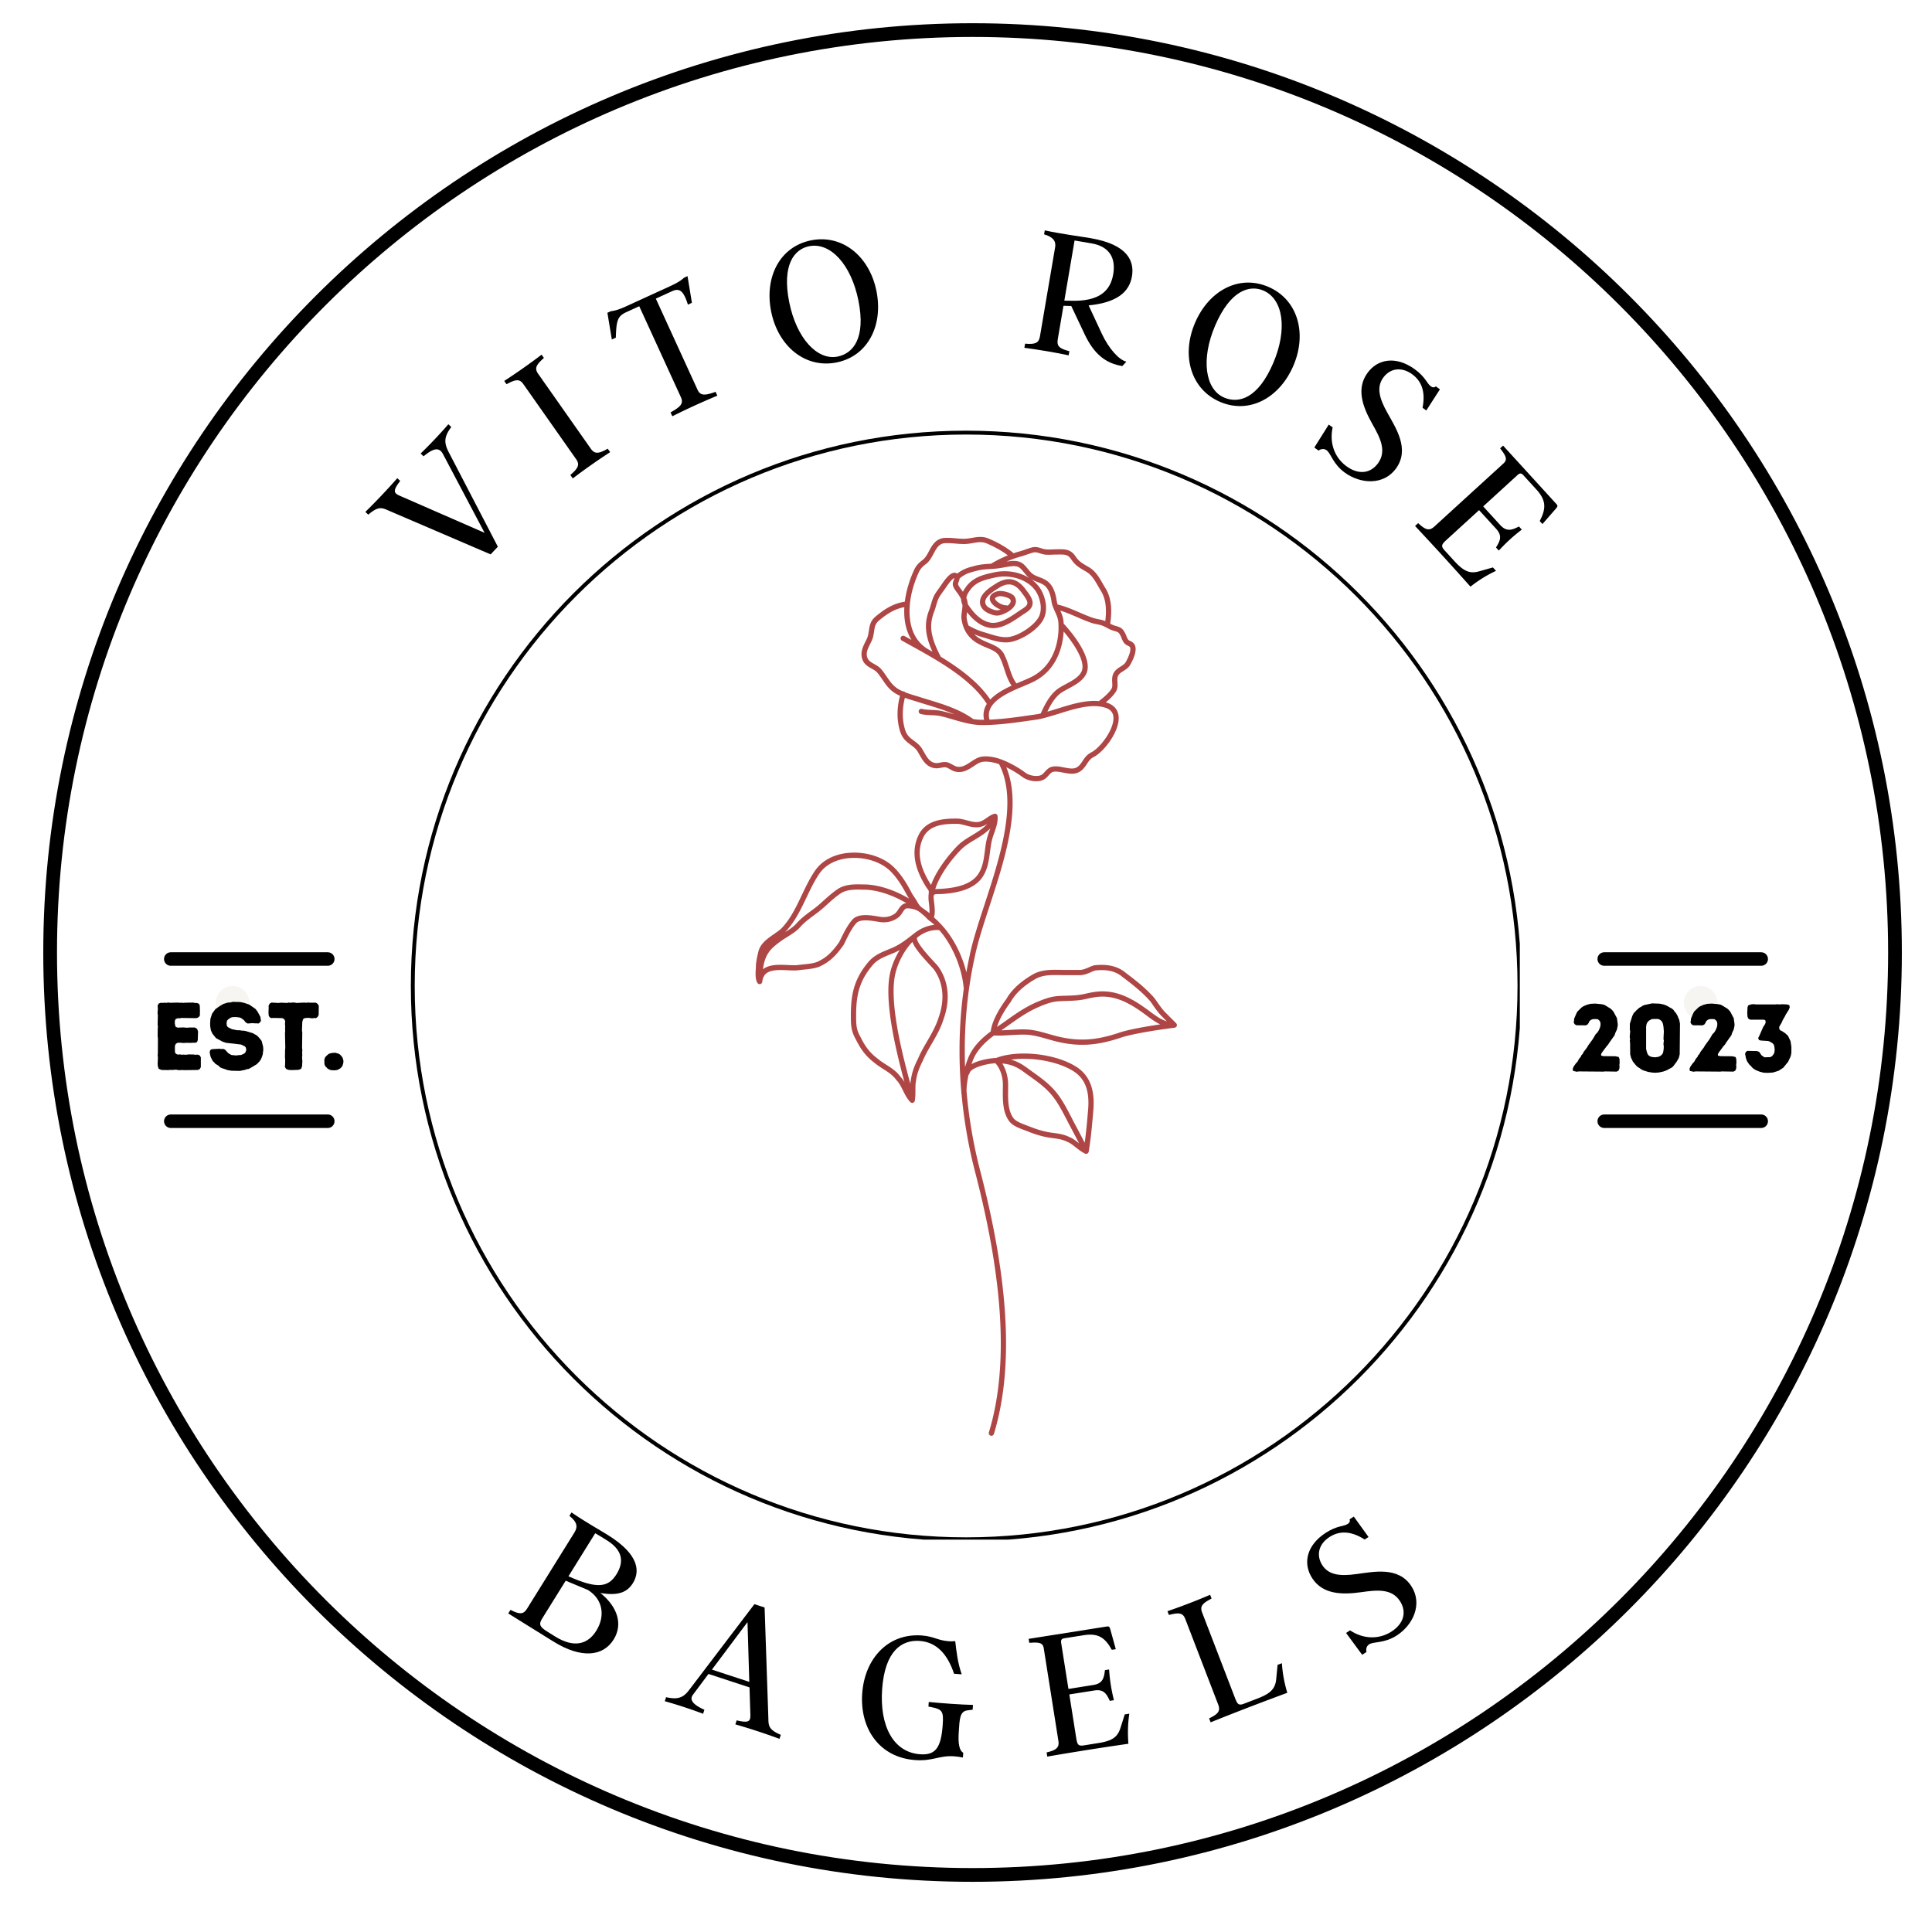 <?xml version="1.0" encoding="UTF-8"?>
<svg data-bbox="-37.5 -37.5 450 450" height="500" viewBox="0 0 375 375" width="500" xmlns="http://www.w3.org/2000/svg" data-type="ugc">
    <g>
        <defs>
            <clipPath id="a80a9af5-358a-4490-bc73-8e5470d1cb1a">
                <path d="M8.398 12.246h358.247v358.246H8.398Zm0 0"/>
            </clipPath>
            <clipPath id="2c18ebc7-e6db-4a62-a841-c2faa1fc8c85">
                <path d="M187.523 12.246c-98.93 0-179.125 80.195-179.125 179.125 0 98.926 80.196 179.121 179.125 179.121 98.926 0 179.122-80.195 179.122-179.12 0-98.93-80.196-179.126-179.122-179.126Zm0 0"/>
            </clipPath>
            <clipPath id="02d57145-cb03-4ae4-8726-ab86a7de64b4">
                <path d="M41.879 191.371h6.504v6.5h-6.504Zm0 0"/>
            </clipPath>
            <clipPath id="468286ca-527f-41b3-b0f0-343dd97535f4">
                <path d="M45.133 191.371a3.25 3.25 0 1 0 0 6.5 3.25 3.25 0 0 0 0-6.5Zm0 0"/>
            </clipPath>
            <clipPath id="3f51c4f7-9d43-4fa5-a597-4af1d89dbc10">
                <path d="M326.84 191.371h6.5v6.5h-6.5Zm0 0"/>
            </clipPath>
            <clipPath id="9c3e435f-9ecb-4eef-8cc0-e8fe5070cd7f">
                <path d="M330.09 191.371a3.248 3.248 0 0 0-3.25 3.25 3.248 3.248 0 0 0 3.25 3.25 3.248 3.248 0 0 0 3.25-3.25 3.248 3.248 0 0 0-3.25-3.25Zm0 0"/>
            </clipPath>
            <clipPath id="e0193bd2-d306-45e2-a500-4cbca5c7a25c">
                <path d="M79.746 83.594h215.555v215.554H79.746Zm0 0"/>
            </clipPath>
            <clipPath id="e0df2cd8-31e0-46e1-a534-52e43f531e4e">
                <path d="M187.523 83.594C128 83.594 79.746 131.848 79.746 191.37c0 59.524 48.254 107.777 107.777 107.777 59.524 0 107.778-48.253 107.778-107.777 0-59.523-48.254-107.777-107.778-107.777Zm0 0"/>
            </clipPath>
            <clipPath id="2dcfa0e1-a93b-4412-8f9a-e88f5da4ca68">
                <path d="M79.746 83.594h215.25v215.25H79.746Zm0 0"/>
            </clipPath>
            <clipPath id="8cd49149-b221-4067-ba43-7d55ce505189">
                <path d="M187.523 83.594c-59.527 0-107.777 48.25-107.777 107.777 0 59.524 48.25 107.777 107.777 107.777 59.524 0 107.778-48.253 107.778-107.777 0-59.527-48.254-107.777-107.778-107.777Zm0 0"/>
            </clipPath>
            <clipPath id="95d3abf5-398f-49ec-8f89-0e1cfcfdcefa">
                <path d="M146.586 104.043h81.75v174.75h-81.75Zm0 0"/>
            </clipPath>
            <clipPath id="bf8db063-93db-44d3-a133-d817edb99e7b">
                <path d="M8.398 4.508h360.75v360.75H8.398Zm0 0"/>
            </clipPath>
        </defs>
        <path fill="#ffffff" d="M412.5-37.5v450h-450v-450h450z"/>
        <path fill="#ffffff" d="M412.5-37.5v450h-450v-450h450z"/>
        <g clip-path="url(#a80a9af5-358a-4490-bc73-8e5470d1cb1a)">
            <g clip-path="url(#2c18ebc7-e6db-4a62-a841-c2faa1fc8c85)">
                <path d="M8.398 12.246h358.247v358.246H8.398Zm0 0" fill="#ffffff"/>
            </g>
        </g>
        <g clip-path="url(#02d57145-cb03-4ae4-8726-ab86a7de64b4)">
            <g clip-path="url(#468286ca-527f-41b3-b0f0-343dd97535f4)">
                <path d="M41.879 191.371h6.504v6.5h-6.504Zm0 0" fill="#f6f5f1"/>
            </g>
        </g>
        <g clip-path="url(#3f51c4f7-9d43-4fa5-a597-4af1d89dbc10)">
            <g clip-path="url(#9c3e435f-9ecb-4eef-8cc0-e8fe5070cd7f)">
                <path d="M326.84 191.371h6.5v6.5h-6.5Zm0 0" fill="#f6f5f1"/>
            </g>
        </g>
        <path d="m81.65 88.026.566.54c1.652-1.364 2.953-1.981 3.758-.446l8.086 15.3-16.004-6.995c-1.465-.617-2.106-.864-.371-3.075l-.57-.535a122.548 122.548 0 0 1-6.2 6.547l.57.535c2.032-1.765 2.703-1.336 4.118-.718l19.625 8.425 1.406-1.488-9.508-18.293c-1.004-1.922-.93-3.082.469-4.937l-.567-.54a90.785 90.785 0 0 1-5.379 5.68Zm0 0" fill="#000000"/>
        <path d="m114.691 87.114-10.242-14.57c-.75-1.067-.363-1.747 1.125-3.067l-.453-.637a116.758 116.758 0 0 1-7.25 5.098l.45.64c1.741-.952 2.515-1.085 3.265-.019l10.242 14.567c.75 1.066.383 1.777-1.125 3.066l.473.672a118.59 118.59 0 0 1 7.254-5.102l-.473-.668c-1.723.98-2.516 1.086-3.266.02Zm0 0" fill="#000000"/>
        <path d="M132.802 53.888c-.707.61-1.234.973-2.895 1.734l-8.265 3.786c-1.559.714-2.145.859-3.102 1.011l-.644.293.859 5.18.777-.355c.098-3.364.344-4.172 2.07-4.965l2.473-1.133 8.082 17.648c.543 1.188.055 1.82-2.004 2.965l.344.746a136.919 136.919 0 0 1 8.738-4l-.343-.746c-2.176.793-2.977.746-3.516-.437l-8.082-17.649 3.184-1.457c1.492-.683 2.246.078 3.043 2.621l.78-.355-.855-5.18Zm0 0" fill="#000000"/>
        <path d="M157.401 46.655c-6.059 1.23-9.074 7.168-7.715 13.847 1.371 6.754 6.66 11.078 12.719 9.844 6.062-1.23 9.066-7.2 7.71-13.883-1.374-6.754-6.651-11.039-12.714-9.808Zm5.191 22.554c-3.98.809-7.988-3.586-9.39-10.488-1.5-7.371 1.012-10.355 3.824-10.926 4.16-.843 8.172 3.547 9.582 10.485 1.496 7.375-1.023 10.32-4.016 10.93Zm0 0" fill="#000000"/>
        <path d="m213.823 64.692-2.52-5.414c5.614-.559 7.9-2.664 8.407-5.637.48-2.828-.652-6.156-8.035-7.414-2.242-.383-5.719-.82-8.887-1.512l-.133.77c1.946.558 2.317 1.492 2.149 2.48l-2.953 17.336c-.22 1.285-.91 1.582-2.883 1.399l-.137.808c2.883.38 5.75.864 8.594 1.461l.136-.804c-1.921-.481-2.476-.989-2.257-2.274l1.113-6.539 1.09.035.418-.004 2.668 5.63c1.843 3.827 4.12 5.538 7.25 6.034l.785-.851c-1.383-.309-3.395-2.465-4.805-5.504Zm-7.238-6.332 1.988-11.68 3.305.563c3.562.609 4.71 2.957 4.2 5.968-.532 3.121-2.536 5.352-8.286 5.164Zm0 0" fill="#000000"/>
        <path d="M246.17 55.67c-5.688-2.434-11.54.734-14.22 7.004-2.71 6.336-.82 12.898 4.868 15.332 5.684 2.433 11.555-.774 14.234-7.04 2.711-6.335.801-12.866-4.882-15.296Zm-8.551 21.504c-3.735-1.598-4.535-7.492-1.766-13.965 2.961-6.918 6.719-7.945 9.36-6.816 3.902 1.671 4.703 7.566 1.921 14.074-2.96 6.918-6.707 7.906-9.515 6.707Zm0 0" fill="#000000"/>
        <path d="M267.477 89.914c-1.442 1.992-3.77 2.29-6.094.61-2.477-1.79-3.348-4.715-2.715-7.567l-.758-.547-2.8 4.457.816.59c.476-.348 1.078-.418 1.562-.066.875.632 1.203 2.66 3.559 4.359 3.05 2.203 7.527 2.496 9.926-.828 2.726-3.774-.067-7.86-1.696-10.824-1.57-2.79-2.129-4.942-.8-6.782 1.332-1.843 3.546-2.175 5.601-.691 1.781 1.285 2.668 3.305 2.04 6.527l.726.524 2.644-4.11-.785-.566c-.406.305-.691.191-1.023-.05-.696-.5-1.008-1.786-3.09-3.29-3.625-2.617-7.184-2.015-9.168.735-2.184 3.02-.988 6.457.922 9.855 1.562 2.738 2.855 5.277 1.133 7.664Zm0 0" fill="#000000"/>
        <path d="m289.775 110.138-2.566.727c-1.871.547-3.035.098-4.922-1.965l-1.906-2.09c-.754-.828-.555-1.16.406-2.039l6.3-5.754 3.294 3.606c1.254 1.375.816 2.332-.008 3.64l.55.606a32.595 32.595 0 0 1 4.458-4.07l-.551-.606c-1.379.703-2.399 1.078-3.652-.297l-3.29-3.605 6.684-6.106c.414-.375.73-.36 1.055-.004l2.59 2.836c1.605 1.762 1.933 3.227 1.023 5.32l-.383.801.531.578 2.614-2.992c.363-.433.394-.562.066-.922l-10.32-11.308-.578.527c1.218 1.559 1.453 2.203.656 2.93L278.4 102.209c-.965.879-1.691.687-3.133-.668l-.605.55a577.163 577.163 0 0 1 10.75 11.778c1.504-1.172 3.023-2.156 4.965-3.07Zm0 0" fill="#000000"/>
        <path d="M116.527 309.194c3.523.609 5.234-.168 6.316-1.907 1.297-2.09 1.473-5.402-4.855-9.336-1.93-1.199-4.379-2.55-7.055-4.386l-.414.664c1.594 1.25 1.621 2.191.973 3.234l-9.207 14.805c-.688 1.11-1.442 1.12-3.2.207l-.433.695 8.766 5.45c5.347 3.324 9.613 2.953 11.699-.403 1.808-2.91.805-6.3-2.59-9.023Zm-1-11.59c.59.324 1.066.617 2.234 1.347 3.133 1.946 3.391 4.211 1.895 6.618-1.613 2.593-3.797 2.859-9.32.386Zm-7.77 20.043-1.519-.946c-1.516-.941-1.688-1.445-1-2.55l4.566-7.34 4.317 1.805c2.941 1.832 3.375 5.085 1.625 7.898-1.633 2.629-4.285 3.434-7.988 1.133Zm0 0" fill="#000000"/>
        <path d="m149.133 333.349-.723-21.332-1.98-.649-12.695 16.692c-1.098 1.445-2.145 1.882-4.446 1.363l-.254.781c2.262.625 5.2 1.59 7.434 2.438l.254-.778c-1.95-.875-3.047-1.824-2.215-2.922l3.008-4.03 7.965 2.613.148 4.792c.067 1.59.117 2.274-2.64 1.602l-.258.781a119.97 119.97 0 0 1 8.566 2.813l.258-.781c-2.48-1.047-2.379-1.84-2.422-3.383Zm-10.95-9.278 6.907-9.222.348 11.601Zm0 0" fill="#000000"/>
        <path d="m180.272 330.352-.063.89.59.118c2.098.41 2.367.804 2.18 3.441-.313 4.422-1.39 5.914-4.363 5.703-5.278-.375-7.895-5.566-7.395-12.625.531-7.469 3.824-9.625 7.277-9.379 3.309.235 5.422 2.586 6.684 6.375l1.484.106c-.804-2.336-1-4.293-1.257-6.438-.528.035-.754.059-1.235.024-2.195-.157-2.883-.953-5.3-1.125-6.504-.461-11.036 4.48-11.52 11.246-.488 6.875 3.375 12.449 10.285 12.941 3.457.246 4.66-.937 7.559-.73.41.027 1.113.117 1.703.234l.066-.93c-.722-.351-1.039-1.68-.875-3.984.172-2.453.14-4.098 1.758-4.246l.941-.117.067-.93c-2.496-.066-5.914-.309-8.586-.574Zm0 0" fill="#000000"/>
        <path d="m218.313 332.767-.805 2.543c-.574 1.863-1.59 2.59-4.351 3.023l-2.793.446c-1.106.172-1.274-.176-1.477-1.465l-1.332-8.426 4.82-.762c1.84-.293 2.395.602 3.032 2.008l.808-.129a32.718 32.718 0 0 1-.941-5.96l-.809.128c-.172 1.535-.422 2.594-2.261 2.883l-4.82.762-1.415-8.942c-.086-.55.102-.804.578-.882l3.79-.598c2.355-.371 3.761.16 5.007 2.074l.457.758.774-.121-1.059-3.832c-.16-.54-.25-.64-.73-.563l-15.125 2.39.125.774c1.972-.16 2.64-.004 2.808 1.063l2.84 17.957c.203 1.289-.36 1.793-2.285 2.25l.125.808a572.39 572.39 0 0 1 15.75-2.492c-.148-1.898-.133-3.71.172-5.836Zm0 0" fill="#000000"/>
        <path d="m247.977 323.15-.254 2.653c-.172 1.945-1.016 2.867-3.621 3.87l-2.645 1.016c-1.043.403-1.281.094-1.75-1.125l-6.379-16.586c-.469-1.215.074-1.78 1.836-2.699l-.281-.73a117.775 117.775 0 0 1-8.278 3.183l.282.73c1.926-.5 2.703-.44 3.172.774l6.394 16.621c.469 1.219.024 1.828-1.765 2.676l.293.766a561.74 561.74 0 0 1 14.882-5.727c-.543-1.824-.906-3.601-1.05-5.742Zm0 0" fill="#000000"/>
        <path d="M271.745 310.79c1.328 2.07.754 4.344-1.656 5.895-2.57 1.652-5.614 1.398-8.04-.235l-.78.504 3.124 4.238.844-.546c-.144-.57.008-1.157.512-1.48.906-.583 2.914-.15 5.36-1.72 3.163-2.035 5.07-6.097 2.85-9.543-2.519-3.918-7.339-2.808-10.695-2.375-3.171.442-5.378.18-6.609-1.73-1.226-1.914-.726-4.094 1.402-5.465 1.848-1.191 4.051-1.277 6.825.484l.75-.484-2.86-3.965-.812.524c.137.488-.074.714-.418.933-.723.465-2.031.29-4.192 1.68-3.761 2.418-4.5 5.95-2.668 8.8 2.016 3.133 5.653 3.278 9.516 2.739 3.117-.453 5.953-.727 7.547 1.746Zm0 0" fill="#000000"/>
        <g clip-path="url(#e0193bd2-d306-45e2-a500-4cbca5c7a25c)">
            <g clip-path="url(#e0df2cd8-31e0-46e1-a534-52e43f531e4e)">
                <path d="M79.746 83.594h215.555v215.554H79.746Zm0 0" fill="#ffffff"/>
            </g>
        </g>
        <g clip-path="url(#2dcfa0e1-a93b-4412-8f9a-e88f5da4ca68)">
            <g clip-path="url(#8cd49149-b221-4067-ba43-7d55ce505189)">
                <path stroke-width="1.5" stroke="#000000" d="M187.523 83.594c-59.527 0-107.777 48.25-107.777 107.777 0 59.523 48.25 107.777 107.777 107.777 59.523 0 107.777-48.254 107.777-107.777 0-59.527-48.254-107.777-107.777-107.777Zm0 0" fill="none"/>
            </g>
        </g>
        <g clip-path="url(#95d3abf5-398f-49ec-8f89-0e1cfcfdcefa)">
            <path d="M228.441 198.988v-.015a.558.558 0 0 0-.011-.114c-.004-.004-.004-.011-.008-.015a.322.322 0 0 0-.04-.102.614.614 0 0 0-.09-.133l-2.038-2.039c-.613-.61-1.121-1.336-1.61-2.039a24.314 24.314 0 0 0-.636-.883c-1.63-1.863-3.703-3.472-5.492-4.812-1.207-1.035-2.786-1.559-4.688-1.559-.433 0-.894.028-1.367.078l-.07.012c-.375.094-.739.254-1.09.406-.551.239-1.121.489-1.73.489h-2.723c-.336 0-.676-.008-1.012-.016-.34-.004-.68-.012-1.02-.012-1.336 0-2.754.094-4.109.77-1.746.969-4.098 2.61-5.394 4.93-.84 1.12-2.72 3.867-3.02 6.265-1.426 1.07-2.719 2.254-3.676 3.781-.512.813-.953 1.946-1.297 3.137-.254-7.27.36-14.453 1.871-21.336.559-2.797 1.664-6.183 2.832-9.765 3.012-9.211 6.395-19.586 3.301-27.086a19.071 19.071 0 0 1 3.09 1.86c.719.538 1.727.847 2.7.847.214 0 .429-.016.64-.047.95-.14 1.39-.64 1.781-1.078.18-.2.352-.39.574-.559.446-.336 1.493-.133 1.938-.05l.234.046c1.567.305 3.043.59 4.305-1.113.156-.211.293-.414.418-.606.379-.566.652-.972 1.3-1.304 2.051-1.055 5.094-5.094 4.821-7.887-.09-.934-.582-2.16-2.43-2.695-.023-.004-.047-.008-.07-.016.7-.57 1.457-1.289 1.938-2.031.406-.633.37-1.285.335-1.86-.023-.417-.046-.808.09-1.183.168-.45.582-.711 1.059-1.012.476-.3 1.016-.644 1.344-1.234 1.07-1.914 1.308-3.281.714-4.059-.218-.285-.503-.422-.734-.535-.137-.066-.258-.125-.332-.195-.172-.172-.281-.45-.398-.742a5.836 5.836 0 0 0-.176-.418c-.55-1.145-.98-1.309-1.985-1.594l-.105-.031a4.65 4.65 0 0 1-.879-.383c.426-2.926.129-5.172-.91-6.844a27.86 27.86 0 0 1-.535-.91c-.684-1.195-1.39-2.434-2.656-3.188l-.43-.25c-1.004-.586-1.559-.91-2.235-1.914-.921-1.363-2.066-1.347-3.28-1.332-.364.004-.762.008-1.173.028-.504.02-1.027.043-1.468-.036-.243-.043-.465-.113-.704-.187-.523-.168-1.117-.356-1.863-.148-.383.105-.781.242-1.168.375-.387.136-.789.273-1.18.382-.386.106-.769.227-1.148.356-1.297-1.074-2.777-1.95-4.797-2.828-1.187-.516-2.234-.336-3.25-.16-.52.09-1.074.175-1.62.183-.517-.004-1.02-.047-1.548-.09-.687-.058-1.398-.117-2.136-.082-.301.016-.583.07-.836.156-1.18.418-1.746 1.481-2.246 2.415-.356.671-.696 1.304-1.211 1.695-1.024.77-1.38 1.23-1.907 2.465a23.022 23.022 0 0 0-1.132 3.324c-.204.8-.344 1.574-.438 2.332h-.035c-2.363.363-4.113 1.602-5.653 2.887-1.011.843-1.152 1.8-1.285 2.726-.082.543-.156 1.059-.402 1.59-.086.18-.176.363-.266.543-.5.996-1.07 2.125-.582 3.484.336.934 1.094 1.36 1.762 1.739.426.238.828.46 1.117.8.356.415.664.864.985 1.336.554.813 1.125 1.657 1.984 2.317.43.336.922.61 1.438.844-.52 1.941-.622 4.027-.258 5.796.207 1.024.488 2.098 1.425 2.98.29.274.602.509.907.735.515.383 1.004.75 1.312 1.25.13.203.246.418.371.63.672 1.187 1.438 2.53 3.149 2.671.375.031.742-.039 1.094-.105.335-.063.652-.121.89-.075.242.047.504.196.785.356.336.191.723.41 1.168.496 1.418.281 2.48-.426 3.422-1.047.406-.27.793-.527 1.203-.71.836-.38 2.332-.18 3.442.183.109.035.218.078.332.117 3.71 7.184.215 17.898-2.875 27.363-1.18 3.61-2.293 7.02-2.864 9.871a83.438 83.438 0 0 0-.62 3.157c-.696-2.825-2-5.645-3.716-7.91-.773-1.028-1.671-1.946-2.59-2.778.274-.703.18-1.789.04-2.937a8.163 8.163 0 0 1-.063-.614c-.02-.394-.14-.843.313-.914.37-.058.78-.02 1.156-.043a21.037 21.037 0 0 0 2.426-.27c1.558-.277 3.152-.773 4.406-1.773a5.62 5.62 0 0 0 1.27-1.414c.93-1.492 1.144-3.152 1.355-4.758.09-.71.187-1.441.344-2.136.11-.489.285-.993.472-1.524.368-1.054.75-2.144.645-3.258a.511.511 0 0 0-.648-.441c-.555.16-1.028.488-1.481.805-.465.32-.906.625-1.398.738a2.636 2.636 0 0 1-.594.063c-.574 0-1.156-.157-1.77-.32-.648-.173-1.312-.352-2.015-.36h-.274c-2.62 0-5.808.37-7.172 3.246-1.398 2.953-.902 6.254 1.516 10.09.02.035.094.136.195.27.246.323.325.41.282.82a8.034 8.034 0 0 0-.047 1.226c.007.172.035.414.07.692.129 1.054.148 1.687.113 2.066.012-.113-.738-.606-.847-.695-.25-.2-.543-.375-.782-.575-.472-.398-.742-1.046-1.074-1.55-.312-.473-.648-.946-.902-1.45l-.031-.07c-.754-1.406-1.81-3.207-3.282-4.637-1.824-1.77-4.695-2.824-7.683-2.824-3.301 0-6.075 1.274-7.602 3.496-1.016 1.48-1.816 3.16-2.59 4.782-1.105 2.328-2.25 4.734-4.043 6.53-.41.352-.89.688-1.355 1.009-1.317.914-2.676 1.859-3.04 3.492-.136.554-.46 1.941-.46 2.804 0 .137-.012.317-.024.52-.046.844-.109 2.004.332 2.668a.513.513 0 0 0 .543.215.512.512 0 0 0 .387-.438c.195-1.644 1.188-2.285 3.54-2.285.456 0 .921.02 1.374.04.446.023.863.042 1.266.042.277 0 .52-.012.762-.035.382-.055.789-.094 1.183-.137 1.242-.129 2.527-.261 3.461-.812 1.973-.992 3.152-2.496 4.191-3.953a.387.387 0 0 0 .043-.067l.29-.59c.613-1.257 1.378-2.82 2.277-3.726.351-.27.914-.406 1.68-.406.792 0 1.652.144 2.343.261l.246.043c1.403.23 2.668-.054 3.743-.847.359-.262.597-.63.828-.98.308-.473.515-.763.804-.802a.832.832 0 0 1 .106-.007c.597 0 1.215.125 1.77.351.574.235 1.05.719 1.527 1.11.336.273.601.652.949.906.355.258.691.527 1.02.847-1.477.125-2.813.758-3.985 1.7l-.215.168c-.844.656-1.64 1.28-2.496 1.808a11.61 11.61 0 0 1-1.68.863c-.164.07-.332.137-.496.204-1.379.562-2.804 1.14-3.855 2.367-2.895 3.375-3.477 6.476-3.477 10.387 0 1.832 0 3.042.95 4.699.918 1.832 1.859 3.25 3.707 4.633.5.418 1.062.777 1.605 1.125.973.62 1.89 1.207 2.55 2.132.016.024.036.043.056.067.5.5.863 1.222 1.246 1.988.402.805.82 1.64 1.437 2.258a.274.274 0 0 0 .04.031.55.55 0 0 0 .148.086c.007.004.02.004.027.008a.588.588 0 0 0 .144.023.525.525 0 0 0 .137-.02c.004 0 .008-.003.02-.003a.085.085 0 0 1 .02-.012.38.38 0 0 0 .09-.043.073.073 0 0 0 .026-.02.392.392 0 0 0 .086-.074l.008-.007a.567.567 0 0 0 .067-.102l.011-.031a.286.286 0 0 0 .032-.098c.004-.004.004-.012.007-.015 0-.008 0-.012.004-.028.114-.703.114-1.383.114-2.043 0-.617 0-1.203.105-1.742.215-1.5.637-2.555 1.293-3.867a.117.117 0 0 0 .016-.031c.464-1.114 1.078-2.176 1.73-3.301.875-1.508 1.777-3.07 2.3-4.766 1.364-3.75 1.02-7.379-.972-10.215-.136-.195-.457-.539-.898-1.015-1.004-1.086-3.36-3.63-3.285-4.543.004-.051.015-.059.027-.067.04-.03.07-.07.102-.109 1.218-.945 2.636-1.508 4.207-1.379.254.29.5.586.734.89 2.16 2.864 3.695 6.81 4.004 10.301.004.04.02.07.031.106-.918 6.555-1.078 13.316-.484 20.105.004.11.008.215.015.313 0 .031.016.059.024.086.457 4.992 1.312 10 2.586 14.953 5.64 21.625 6.531 38.223 2.722 50.73a.51.51 0 0 0 .977.297c3.863-12.695 2.977-29.468-2.715-51.28a94.362 94.362 0 0 1-2.594-15.173c-.02-.863.121-2.039.383-3.242a.518.518 0 0 0 .203-.316c.203-1.051 3.325-1.864 5.008-1.93.887.937 1.457 2.535 1.457 4.152 0 .278-.004.559-.008.848-.023 2.125-.054 4.531 1.243 6.258.652.867 1.898 1.332 2.996 1.742.218.082.425.16.625.238 1.43.574 2.761.965 3.957 1.164.324.055.632.094.933.137.973.129 1.809.238 2.778.723.011.007.027.011.039.02.515.202 1.011.597 1.535 1.01.515.407 1.097.864 1.793 1.22a.125.125 0 0 1 .035.02c.02.007.039.01.059.019.015.004.027.011.042.015a.516.516 0 0 0 .277-.008c.028-.011.056-.019.083-.03a.463.463 0 0 0 .09-.063l.023-.024a.362.362 0 0 0 .055-.054l.023-.036.035-.058a.412.412 0 0 0 .035-.113.046.046 0 0 0 .008-.024c.457-2.738.688-5.512.914-8.203.297-3.879-.742-6.55-3.175-8.172-2.47-1.648-6.43-2.672-10.328-2.672-2.063 0-3.926.301-5.399.864-.93.023-3.246.343-4.762 1.191.266-.777.575-1.484.914-2.023.887-1.415 2.079-2.508 3.45-3.532.257.016.523.024.82.024.785 0 1.613-.051 2.414-.098 1.09-.066 2.266-.129 3.172-.074 1.293.074 2.684.472 4.027.855.559.16 1.086.313 1.598.438 1.797.445 3.465.66 5.094.66 2.332 0 4.64-.426 7.496-1.383 3.05-1.023 10.367-1.926 10.441-1.933.004-.004.012-.004.016-.004a.535.535 0 0 0 .23-.102c.008-.004.016-.012.024-.02.031-.023.054-.05.078-.078.004-.007.008-.007.008-.015a.39.39 0 0 0 .058-.113l.008-.008c0-.008 0-.016.004-.02a.78.78 0 0 0 .02-.101c0-.008 0-.02.003-.028ZM216.2 122.445c.86.246.973.278 1.344 1.055.055.113.102.234.152.355.14.36.305.766.625 1.086.192.196.414.301.61.395.164.078.293.14.363.234.227.297.156 1.243-.793 2.942-.203.363-.59.61-1 .867-.55.351-1.18.75-1.469 1.523-.21.57-.18 1.114-.152 1.594.031.5.055.895-.176 1.25-.539.832-1.543 1.676-2.289 2.238a.434.434 0 0 0-.101.106c-2.57-.258-5.391.62-7.926 1.41-.637.2-1.239.387-1.809.55l-.285.079c.61-1.27 1.41-2.7 2.562-3.563.415-.304.95-.59 1.516-.894 1.363-.73 2.906-1.563 3.527-3.012 1.332-3.191-3.418-8.52-4.441-9.617-.02-1.008-.336-1.809-.656-2.52 1.054.313 2.21.813 3.34 1.297 1.02.442 1.98.856 2.847 1.125.317.098.637.164.95.227.355.074.687.14.992.25.3.11.586.262.89.426.395.21.801.433 1.274.566Zm-33.601 5.016c-1.98-3.773-2.317-6.07-1.286-8.723.149-.383.266-.781.38-1.168.195-.675.378-1.312.726-1.843.215-.336.465-.68.703-1.016.188-.258.371-.516.547-.777l.027-.04c.93-1.37 1.387-1.64 1.524-1.695.008.008.011.02.015.028a1.887 1.887 0 0 1-.109.343c-.113.297-.254.664-.164 1.051.113.496.465.961.777 1.375.137.18.266.348.356.496.16.262.32.528.453.801.008.36.094.734.27 1.129-.008.422-.063.848-.118 1.266-.054.402-.105.785-.105 1.136v.051a7.209 7.209 0 0 0 .547 2.152c.574 1.313 1.547 2.332 2.882 3 .485.278 1 .489 1.497.696 1.167.484 2.18.902 2.585 1.988a.636.636 0 0 1 .024.05c.324.653.559 1.368.809 2.126.355 1.097.726 2.222 1.406 3.195-1.524.707-3.082 1.574-4.137 2.7-2.215-3.321-5.863-6.028-9.61-8.321Zm9.597-17.012c.625-.039 1.278-.082 1.934-.187.246-.04.496-.082.746-.13.473-.085.96-.175 1.43-.218 1.347-.133 1.668.254 2.367 1.094.2.242.422.515.7.808.581.61 1.288.883 1.972 1.145.476.184.922.355 1.312.637.735.53 1.215 1.586 1.434 3.14.058.434.191.828.344 1.207a15.12 15.12 0 0 0 .32.742c.367.793.71 1.543.687 2.551 0 .012.004.028.004.04 0 .007-.004.011 0 .019.004.07.563 7.07-5.129 10.035-.507.266-1.18.547-1.957.875-.34.14-.695.29-1.058.45-.668-.876-1.024-1.95-1.395-3.087-.246-.75-.5-1.527-.851-2.242-.57-1.48-1.88-2.023-3.145-2.547-.465-.195-.95-.394-1.402-.652a5.375 5.375 0 0 1-1.414-1.02c.601.254 1.226.473 1.886.657.235.07.473.144.711.218 1.121.348 2.274.707 3.512.707.3 0 .602-.02.91-.066 2.54-.469 6.094-2.86 6.696-5.098.418-1.27.257-2.902-.442-4.468-1.37-3.121-5.55-4.852-9.515-3.942-1.926.426-3.743.828-5.165 2.531-.324.422-.593.82-.789 1.215a7.769 7.769 0 0 0-.343-.48c-.25-.332-.535-.707-.598-.992-.02-.082.066-.309.121-.457.074-.196.16-.422.176-.657 1.144-.93 1.812-1.097 3.465-1.52.804-.206 1.617-.257 2.476-.308ZM188 121.422a6.315 6.315 0 0 1-.387-1.621c.004-.278.047-.621.098-.98v-.005c.902 1.204 2.309 2.602 4.152 3.004 2.262.516 4.543-1.047 6.211-2.187.184-.13.36-.25.52-.356l.105-.066c.848-.531 1.906-1.195 1.711-2.48-.148-.782-.738-1.56-1.215-2.184l-.234-.313c-1.586-2.046-3.434-2.363-5.652-.964-1.254.785-3.352 2.109-3.075 3.906.168.957.907 1.66 2.168 2.078 1.172.473 2 .14 2.97-.348.562-.293 1.538-.926 1.773-1.832.117-.445.035-.898-.23-1.308-.009-.012-.017-.02-.024-.032-.567-.738-2.426-1.199-3.301-.964-1.453.37-1.508 1.207-1.465 1.55.105.832 1.09 1.625 2.113 1.985-.515.199-.918.218-1.484-.008-.918-.305-1.414-.73-1.512-1.29-.172-1.124 1.567-2.222 2.61-2.874 1.761-1.113 3.046-.895 4.296.715l.235.316c.41.543.922 1.215 1.023 1.738.082.563-.414.922-1.25 1.446l-.12.074c-.173.117-.352.238-.54.367-1.512 1.035-3.578 2.453-5.41 2.035-1.668-.363-2.95-1.754-3.75-2.879a5.23 5.23 0 0 1-.504-.746 3.364 3.364 0 0 0-.258-1.117c.051-.52.352-1.07.906-1.793 1.11-1.324 2.473-1.707 4.594-2.176 3.45-.793 7.2.715 8.36 3.36.59 1.32.742 2.718.394 3.761-.441 1.653-3.531 3.95-5.883 4.387-1.343.2-2.668-.21-3.949-.61a52.753 52.753 0 0 0-.734-.226 13.668 13.668 0 0 1-3.262-1.363Zm7.305-3.934c-.942 0-2.11-.843-2.168-1.293-.024-.183.367-.351.71-.437.083-.024.184-.035.298-.035.652 0 1.687.34 1.925.62.102.16.13.313.086.473-.058.235-.27.5-.582.75a.485.485 0 0 0-.27-.078Zm-3.246 22.192c-.907-3.336 3.48-5.18 6.695-6.532.797-.335 1.488-.628 2.035-.914 4.664-2.43 5.531-7.28 5.668-9.656 1.754 2.07 4.32 5.723 3.504 7.688-.48 1.117-1.797 1.824-3.07 2.507-.598.32-1.164.625-1.641.973-1.605 1.203-2.586 3.29-3.242 4.734-.29.067-.582.13-.867.172l-1.094.157c-2.617.379-5.313.765-7.988.87Zm6.109-31.668c.418-.117.836-.262 1.238-.399.387-.133.754-.261 1.114-.36.449-.124.796-.015 1.277.138.246.078.523.164.832.222.555.098 1.133.07 1.695.047.399-.02.785-.02 1.14-.027 1.165-.012 1.806-.024 2.423.887.804 1.195 1.504 1.601 2.562 2.222l.422.246c1.035.617 1.645 1.684 2.293 2.817.184.32.363.636.555.941.87 1.399 1.133 3.313.812 5.828a2.483 2.483 0 0 0-.254-.11c-.375-.136-.761-.214-1.136-.288-.297-.063-.582-.121-.848-.203-.813-.254-1.754-.66-2.746-1.086-1.438-.621-2.918-1.254-4.25-1.54a3.594 3.594 0 0 1-.195-.75c-.258-1.84-.88-3.128-1.848-3.827-.496-.356-1.027-.563-1.543-.758-.606-.235-1.176-.453-1.598-.899a12.862 12.862 0 0 1-.656-.754c-.758-.918-1.36-1.644-3.25-1.46-.285.027-.57.07-.855.117a20.315 20.315 0 0 1 2.816-1.004Zm-21.117 6.703a22.08 22.08 0 0 1 1.082-3.176c.457-1.066.707-1.39 1.582-2.05.7-.528 1.105-1.29 1.5-2.028.45-.848.875-1.648 1.683-1.934.16-.054.344-.09.547-.097.668-.035 1.317.02 2 .078.528.043 1.07.09 1.63.09h.019c.64 0 1.219-.098 1.777-.196.945-.164 1.762-.304 2.672.09 1.684.735 2.969 1.457 4.078 2.305a22.525 22.525 0 0 0-3.254 1.617c-.078.004-.156.012-.234.016-.871.054-1.77.11-2.692.343-1.562.399-2.421.622-3.648 1.567a.886.886 0 0 0-.434-.168c-.675-.067-1.453.594-2.507 2.148l-.028.04c-.168.253-.351.503-.531.757-.246.344-.5.7-.73 1.055-.43.656-.645 1.398-.852 2.113-.11.383-.215.742-.348 1.086-1.004 2.57-.847 4.887.625 8.129-.273-.16-.55-.32-.824-.477h-.004c-4.828-2.859-3.601-9.378-3.11-11.308Zm-4.942 16.613c-.324-.476-.66-.969-1.054-1.43-.407-.472-.93-.765-1.39-1.023-.587-.332-1.095-.617-1.302-1.195-.34-.95.063-1.75.532-2.68.093-.191.19-.383.28-.574.31-.664.403-1.305.485-1.871.121-.836.219-1.496.93-2.09 1.59-1.324 3.05-2.274 4.941-2.617-.14 2.468.336 4.648 1.383 6.363-.46-.258-.914-.508-1.351-.75a.503.503 0 0 0-.692.195.509.509 0 0 0 .195.696c.54.3 1.094.609 1.664.921 5.239 2.895 11.727 6.485 14.81 11.356-.552.879-.794 1.894-.532 3.078-.164 0-.332.004-.5.004a10.754 10.754 0 0 1-1.606-.145.253.253 0 0 1-.035-.03c-2.64-1.888-5.75-2.837-8.754-3.75-.593-.184-1.187-.364-1.773-.552-.254-.078-.516-.16-.781-.238a28.489 28.489 0 0 1-1.852-.613.465.465 0 0 0-.242-.164.452.452 0 0 0-.203-.02c-.512-.222-.989-.476-1.39-.789-.727-.562-1.231-1.3-1.763-2.082Zm17.63 15.777c-.489.223-.927.512-1.352.793-.887.586-1.653 1.098-2.657.899-.285-.059-.566-.219-.867-.387-.336-.191-.683-.387-1.09-.469-.43-.082-.859-.004-1.273.075-.3.058-.582.113-.824.09-1.176-.094-1.715-1.051-2.344-2.157-.129-.222-.258-.449-.387-.66-.414-.668-1.004-1.11-1.574-1.535-.293-.219-.57-.426-.816-.656-.653-.618-.907-1.364-1.125-2.442-.325-1.586-.243-3.453.207-5.21.547.199 1.101.367 1.625.527.261.078.52.156.77.234.59.191 1.187.371 1.784.555 1.825.558 3.692 1.125 5.446 1.91-.828-.242-1.68-.488-2.508-.672-.629-.145-1.305-.176-1.953-.203-.672-.031-1.309-.059-1.848-.203a.503.503 0 0 0-.621.36.508.508 0 0 0 .36.624c.644.172 1.367.207 2.062.238.605.028 1.234.055 1.777.176.801.18 1.61.418 2.465.668 1.8.524 3.656 1.063 5.504 1.074 3.258.016 6.531-.457 9.691-.914l1.094-.156c.746-.11 1.477-.316 2.18-.52l.39-.113a63.423 63.423 0 0 0 1.836-.554c2.86-.895 6.106-1.907 8.723-1.149 1.05.305 1.61.895 1.695 1.813.223 2.3-2.504 5.968-4.273 6.879-.883.453-1.27 1.03-1.68 1.648-.12.176-.246.367-.39.562-.88 1.188-1.735 1.02-3.29.72l-.238-.048c-.675-.129-1.937-.367-2.742.239-.305.226-.527.476-.723.695-.355.394-.59.656-1.171.746-.868.129-1.926-.121-2.579-.61-1.527-1.144-3.484-2.183-5.105-2.718-.434-.145-2.688-.824-4.18-.149Zm2.28 14.22c-.187.534-.382 1.09-.503 1.636-.168.738-.266 1.492-.36 2.226-.203 1.567-.394 3.047-1.21 4.352-1.56 2.504-5.415 2.953-8.41 3.024.776-2.536 2.944-5.555 5.03-7.676.743-.754 1.676-1.317 2.664-1.91 1.055-.633 2.133-1.286 2.977-2.192l-.187.54Zm-11.363 10.355c-2.246-3.57-2.71-6.461-1.457-9.11 1.113-2.347 3.785-2.664 6.254-2.664h.262c.57.004 1.148.16 1.758.324.652.176 1.328.356 2.035.356.289 0 .554-.027.82-.09.477-.105.899-.332 1.277-.574-.753.887-1.804 1.52-2.898 2.18-1.004.601-2.035 1.222-2.867 2.07-1.625 1.652-4.074 4.695-5.121 7.594-.028-.04-.051-.07-.063-.086Zm-24.117 2.53c.754-1.585 1.535-3.226 2.504-4.64 1.336-1.941 3.8-3.054 6.766-3.054 2.726 0 5.332.949 6.972 2.535 1.367 1.332 2.367 3.043 3.086 4.387l.024.042c.113.223.32.567.558.938-2.703-1.602-5.582-2.578-8.215-2.742-.25 0-.511-.004-.777-.012-1.492-.031-3.18-.07-4.633.758-1.05.656-2.004 1.52-2.93 2.351-.699.63-1.355 1.223-2.023 1.7l-.492.363c-1.008.75-1.961 1.457-2.836 2.45-.555.628-1.363 1.144-2.156 1.64 1.86-1.91 3.027-4.352 4.152-6.715Zm19.3 1.099c-.769.109-1.179.742-1.51 1.254-.192.289-.372.562-.579.718-.863.633-1.836.848-2.973.66l-.242-.043c-.73-.12-1.633-.277-2.515-.277-1.032 0-1.793.211-2.34.649-.012.011-.028.023-.04.035-1.027 1.027-1.84 2.687-2.492 4.023-.093.192-.183.375-.27.547-1.171 1.633-2.222 2.809-3.812 3.605-.011.004-.023.012-.035.02-.738.445-1.918.566-3.058.684-.403.043-.82.086-1.196.14-.468.04-1.148.02-1.863-.015-.46-.02-.941-.043-1.418-.043-1.184 0-2.484.132-3.398.87.117-1.038.382-2.136.992-3.097.586-.93 1.394-1.562 2.469-2.355.386-.282.812-.547 1.261-.829.89-.554 1.809-1.128 2.489-1.898.8-.91 1.714-1.586 2.68-2.3l.484-.364c.703-.5 1.382-1.113 2.105-1.762.89-.804 1.813-1.636 2.77-2.234 1.187-.676 2.726-.645 4.086-.613.273.004.543.011.77.011 2.41.149 5.167 1.098 7.726 2.606-.028.004-.063.004-.09.008Zm-1.066 33.68c-.777-1.071-1.808-1.731-2.808-2.368-.543-.344-1.05-.672-1.524-1.066-1.714-1.285-2.554-2.543-3.441-4.313-.824-1.449-.824-2.43-.824-4.219 0-3.675.539-6.585 3.23-9.722.887-1.04 2.14-1.547 3.461-2.086.168-.067.336-.137.504-.203.43-.18.848-.383 1.27-.617-.922 1.476-1.567 3.078-1.875 4.472-1.176 5.29.98 14.5 2.785 21.164a5.618 5.618 0 0 0-.778-1.043Zm5.739-21.657c.367.395.715.77.812.91 1.793 2.555 2.094 5.852.84 9.301-.496 1.613-1.371 3.121-2.215 4.582-.637 1.098-1.297 2.234-1.785 3.402-.68 1.364-1.148 2.54-1.379 4.137-.043.227-.07.461-.086.695-1.812-6.605-4.097-16.047-2.937-21.27.445-2.01 1.629-4.487 3.336-6.26.441 1.218 1.859 2.823 3.414 4.503Zm27.11 33.39c-1.114-.55-2.067-.679-3.079-.812-.293-.039-.59-.078-.898-.133-1.125-.187-2.387-.558-3.75-1.101a22.766 22.766 0 0 0-.645-.246c-.969-.364-2.066-.774-2.54-1.403-1.085-1.449-1.062-3.672-1.034-5.632 0-.293.004-.583.004-.86 0-1.238-.32-2.836-1.145-4.11 1.582.141 2.781.614 4.117 1.598.403.297.797.579 1.188.86 1.68 1.195 3.262 2.328 4.562 4.004 1.016 1.304 1.868 2.949 2.692 4.543.238.46.472.918.71 1.355a285.496 285.496 0 0 1 1.645 3.133.559.559 0 0 0-.058-.043c-.578-.457-1.125-.89-1.77-1.152Zm.87-12.71c2.125 1.418 2.992 3.718 2.719 7.246-.18 2.148-.371 4.36-.672 6.55a268.32 268.32 0 0 0-1.836-3.503 70.553 70.553 0 0 1-.703-1.344c-.844-1.633-1.719-3.324-2.79-4.703-1.398-1.793-3.038-2.965-4.776-4.207a77.888 77.888 0 0 1-1.176-.848c-1.024-.754-1.965-1.238-3.024-1.523a17.36 17.36 0 0 1 2.493-.168c3.652 0 7.484.98 9.765 2.5Zm-12.344-13.496c.012-.016.028-.036.04-.059 1.175-2.121 3.375-3.652 4.996-4.55 1.144-.575 2.421-.653 3.632-.653.332 0 .664.008 1 .012.344.007.688.015 1.032.015h2.722c.82 0 1.52-.304 2.137-.57.316-.14.617-.27.898-.344 2.286-.25 3.973.153 5.274 1.266 1.77 1.324 3.785 2.89 5.348 4.672.191.257.382.53.578.812.492.703 1.05 1.5 1.726 2.176l.95.95c-1.192-.364-2.215-1.126-3.282-1.919-.281-.21-.562-.422-.851-.625-2.032-1.449-4.504-2.969-7.41-3.234-1.633-.149-2.918.105-4.43.453-1.192.273-2.367.312-3.617.348-.493.015-.985.03-1.485.062-1.46.09-2.761.59-3.969 1.094-2.375.988-4.203 2.289-6.14 3.664-.324.23-.652.46-.973.687-.27.18-.539.36-.804.543.574-1.91 1.968-3.918 2.628-4.8Zm21.079 5.93c-2.747.921-4.957 1.327-7.172 1.327-1.547 0-3.133-.203-4.848-.625-.496-.125-1.012-.273-1.562-.43-1.399-.398-2.844-.816-4.247-.894a15.212 15.212 0 0 0-.875-.023c-.789 0-1.62.05-2.421.097-.582.036-1.176.07-1.75.09.18-.125.359-.246.546-.37.332-.235.66-.47.989-.7 1.89-1.344 3.675-2.61 5.941-3.555 1.176-.492 2.34-.937 3.64-1.015a35.81 35.81 0 0 1 1.458-.059c1.238-.039 2.523-.082 3.812-.375 1.469-.34 2.621-.566 4.11-.434 2.664.243 4.988 1.68 6.91 3.051.281.2.554.406.832.61.824.617 1.664 1.242 2.605 1.691-2.457.36-6 .953-7.968 1.613Zm0 0" fill="#af4646"/>
        </g>
        <path stroke-width="2.62" stroke="#000000" d="M33.149 186.145H63.62" fill="none" stroke-linecap="round"/>
        <path stroke-width="2.62" stroke="#000000" d="M33.149 217.63H63.62" fill="none" stroke-linecap="round"/>
        <path stroke-width="2.62" stroke="#000000" d="M311.378 186.145h30.473" fill="none" stroke-linecap="round"/>
        <path stroke-width="2.62" stroke="#000000" d="M311.378 217.63h30.473" fill="none" stroke-linecap="round"/>
        <g clip-path="url(#bf8db063-93db-44d3-a133-d817edb99e7b)">
            <path d="M188.773 365.258c-99.43 0-180.375-80.95-180.375-180.375 0-99.43 80.946-180.375 180.375-180.375 99.43 0 180.375 80.945 180.375 180.375 0 99.426-80.945 180.375-180.375 180.375Zm0-358.086c-98.007 0-177.71 79.703-177.71 177.71 0 98.005 79.703 177.708 177.71 177.708 98.008 0 177.711-79.703 177.711-177.707 0-98.008-79.703-177.711-177.71-177.711Zm0 0" fill="#000000"/>
        </g>
        <path d="m35.721 207.715 2.665-.035.39-.168.207-.391v-1.883l-.207-.371-.39-.168-.426.035-.356-.054-.949-.02-.613.074-.375-.035-.41.02-.352-.059-.41.04-.39-.188-.153-.336v-1.172l.168-.39.336-.208.558-.016.598.055.707-.039.766.02.37-.036.43.016.372-.148.129-.371.058-1.676-.187-.524-.43-.242h-1.098l-.39.04-.782-.06-1.082.04-.39-.168-.149-.578v-.579l.168-.351.407-.149.355.016.355-.074 2.665.039.351-.02.39-.222.188-.336-.02-.371.02-.375-.039-1.117-.164-.352-.375-.152h-.39l-.336-.075-1.508.02-.41.039-.372-.04-.316.02-.375-.039-1.527.04-.371-.055-.356.074-.336-.04-.37.04-.372-.02-.39.149-.208.39.04.708-.06.765.06.41-.04 1.825.055.39-.035.356-.02 1.527.055.336-.016 3.016-.039.355.055.371-.055 1.285.04.41.148.504.558.243 1.34.02.41-.04.336.02.762-.06.356.08.43.015.37-.035Zm0 0" fill="#000000"/>
        <path d="m44.925 207.828 1.468.035.375-.035.372-.094.375-.054.37-.149.337-.039.351-.168 1.27-.762.539-.558.187-.262.203-.41.114-.336.109-.316.113-.93-.039-.598-.277-1.082-.207-.297-.485-.558-.332-.297-.3-.149-.336-.207-1.453-.445-.371-.059-.372-.015-.39-.074h-.543l-.985-.207-.69-.336-.278-.258-.075-.559.09-.504.227-.242.277-.207.297-.168.336-.074.598-.016.593.075.336.09.336.226.317.258.281.375.41.242.875-.074.5.035h.375l.336.039.352-.262.148-.316-.074-.356-.035-.351-.524-.969-.41-.559-1.226-.859-1.043-.352-.727-.148-1.437-.039-.407.113-.375.02-.336.054-.707.223-.633.371-.894.617-.652.875-.336 1.024-.055.914.02.578.128.742.301.653.688.859 1.265.687.672.223 2.926.336.668.316.242.223.113.469-.148.465-.242.277-.633.281-.578.035-.336.059-.95-.094-.316-.168-.316-.203-.617-.672-.371-.148-.336.035-.356-.055-1.433.075-.336.148-.149.39.059.376.074.37.11.337.355.687.262.242.242.282.652.41.258.277.355.168.372.113.726.262Zm0 0" fill="#000000"/>
        <path d="m56.66 207.7 1.245-.04.54-.188.187-.519.055-.969-.055-.707.039-.394-.02-.743.036-.335-.055-.41.039-3-.059-.391.059-1.621.148-.559.352-.223.727-.039.691.094.39-.055.337.02.316-.207.223-.41.02-1.77-.208-.37-.351-.243h-1.157l-.355-.035-.39.054-.352-.039-1.512.075-.371-.075-.356-.015-.39.054-.41-.039-.332.075-1.102-.055-.578.055-1.3-.075-.356.188-.223.43.02.37-.04.93.04.578.167.336.332.188.375-.04 1.77.04.352.184.207.375-.04.593.04.524-.02.41.02.371-.04.523.06 2.774-.04.375-.02 1.508.04.39-.02 1.082-.039.352.242.41.543.188Zm0 0" fill="#000000"/>
        <path d="m64.556 207.734.465.02.203-.055h.187l.207-.078.242-.149.149-.074.168-.148.168-.188.129-.183.168-.578.02-.43-.075-.223-.04-.203-.112-.242-.13-.188-.128-.113-.133-.183-.203-.114-.168-.113-.223-.035-.242-.094-.207-.02-.426.02-.41.074-.242.075-.149.074-.375.316-.296.317-.055.187-.094.203.02.895.054.207.094.203.11.148.206.168.094.149.426.242.168.059.242.054Zm0 0" fill="#000000"/>
        <path d="m306.043 208.02.43-.06 4.77.04.296-.04 2.254.04.375-.208.149-.37.035-.356-.035-.371.054-.371-.02-.746-.148-.41-.632-.149-2.348-.02-.445-.113v-.297l.203-.351.894-1.196.282-.316.164-.277 1.082-1.528.113-.39.332-.711.152-.727v-.351l-.152-1.117-.688-1.286-.242-.28-.277-.263-.988-.613-.317-.168-.543-.11-1.21-.113-.891.055-.711.188-.668.297-.336.222-.8.785-.169.297-.465 1.082-.02.371-.073.371.187.336.332.207 1.828.016.352-.168.226-.332.13-.316.296-.243.281-.132.54-.036.503.036.262.207.223.316.054.39-.02.337-.093.37-.223.524-.296.465-.297.277-.598 1.008-.894 1.23-.168.317-.688.91-.187.375-.243.258-.148.336-.262.297-.183.3-.188.352-.281.281-.445.633-.188.446.074.41Zm0 0" fill="#000000"/>
        <path d="m320.666 208.183.614.04.707-.056.879-.187.687-.262 1.024-.558.261-.278.633-.859.39-.688.169-.69.054-5.942-.148-.762-.168-.356-.129-.37-.336-.579-.277-.297-.168-.28-.301-.263-.984-.558-.317-.149-.39-.129-.711-.148-1.47-.059-1.491.317-.336.133-.297.203-.356.187-.558.485-.242.277-.278.262-.168.3-.148.333-.45 1.437-.015 1.098.074.41-.094 1.097.075.372-.055.375.055.37.02 2.255.183.707.187.336.13.316.468.578.242.281.297.258.336.188.258.207.375.203 1.004.316Zm1.157-3.035-.598.074-.559-.055-.39-.128-.262-.168-.223-.301-.132-.371-.149-.578v-4.34l.094-.54.187-.355.243-.261.613-.333 1.137-.019.355.129.316.223.204.3.128.336.094.54.074.894-.074 1.469.074.336-.054.375-.02.37.059.317-.02.559-.094.578-.113.336-.277.297-.281.187Zm0 0" fill="#000000"/>
        <path d="m328.71 208.02.43-.06 4.77.04.296-.04 2.254.04.375-.208.149-.37.035-.356-.035-.371.054-.371-.02-.746-.148-.41-.632-.149-2.348-.02-.445-.113v-.297l.203-.351.894-1.196.282-.316.164-.277 1.082-1.528.113-.39.332-.711.152-.727v-.351l-.152-1.117-.688-1.286-.242-.28-.277-.263-.988-.613-.317-.168-.543-.11-1.21-.113-.891.055-.711.188-.668.297-.336.222-.8.785-.169.297-.465 1.082-.02.371-.073.371.187.336.332.207 1.828.016.352-.168.226-.332.13-.316.296-.243.281-.132.54-.036.503.036.262.207.223.316.054.39-.02.337-.093.37-.223.524-.296.465-.297.277-.598 1.008-.894 1.23-.168.317-.688.91-.187.375-.243.258-.148.336-.262.297-.183.3-.188.352-.281.281-.445.633-.188.446.074.41Zm0 0" fill="#000000"/>
        <path d="m342.626 208.222.52.02.95-.059 1.136-.351.914-.598.95-1.172.147-.355.168-.317.149-.351.094-.375.054-.371v-1.137l-.164-1.063-.484-1.023-.559-.524-.578-.39-.375-.168-.183-.258-.02-.395.188-.37.203-.317.316-.688.371-.636.188-.39.613-.97.168-.464-.09-.41-.45-.13-.913-.039-.54.04-.41-.04-.39.04h-3.688l-.578-.055-.39.035-.598.187-.148.372-.055 1.136.055.727.168.37.375.188h2.66l.261.13.06.374-.114.336-.39.614-.727 1.675-.223.41.129.391.355.113 1.434.094.336.11.574.355.227.297.09.37.058.544-.059.558-.164.352-.3.356-.317.187-1.152.035-.563-.39-.464-.672-.426-.149-1.848-.035-.297.184-.168.41.094.336.055.39.242.692.45.652.276.242.227.278.258.242.469.297.875.355.257.04.336.109Zm0 0" fill="#000000"/>
    </g>
</svg>
